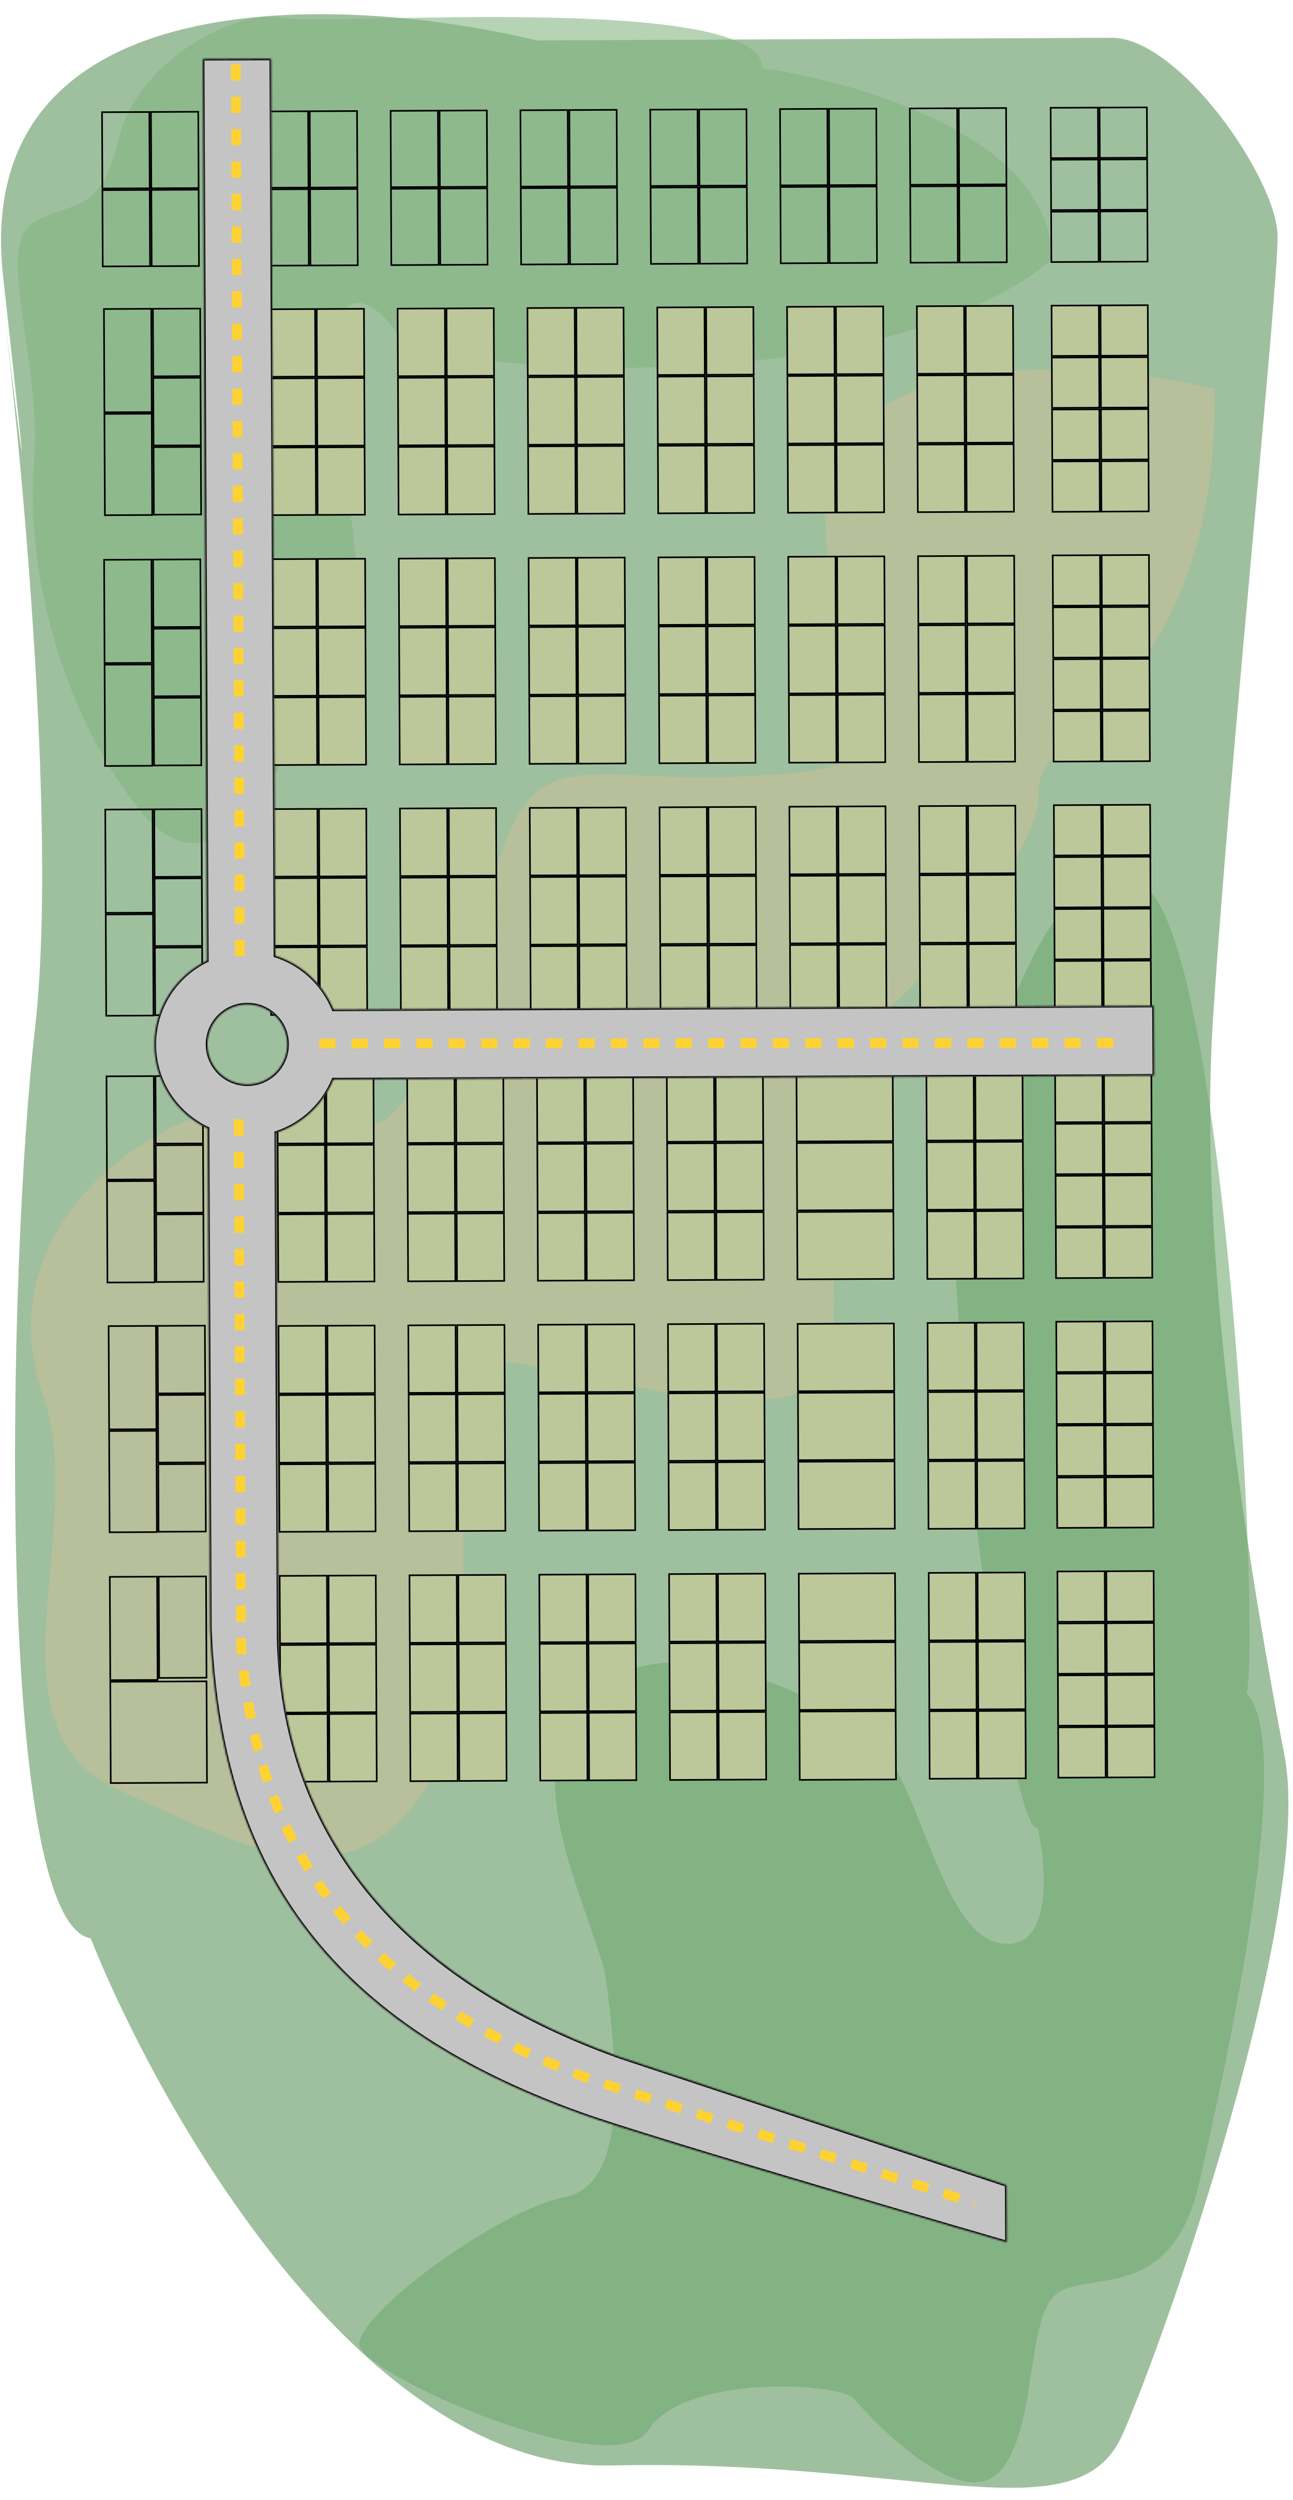 <svg width="798" height="1542" viewBox="0 0 798 1542" fill="none" xmlns="http://www.w3.org/2000/svg">
<path d="M331.271 24.945L685.931 23.305C727.838 23.112 788.329 110.652 788.492 145.779C788.654 180.906 758.28 475.935 748.519 630.666C738.758 785.397 774.825 988.601 792.828 1083.42C810.83 1178.25 720.824 1438.43 692.768 1501.72C664.712 1565.02 566.499 1516.48 377.014 1520.75C225.425 1524.16 99.823 1305.41 55.97 1195.61C-3.548 1185.4 4.753 781.395 21.635 634.027C34.696 520.018 15.523 302.649 3.24 198.487C2.825 195.038 2.414 191.611 2.01 188.241C2.411 191.519 2.821 194.938 3.24 198.487C11.613 268.064 21.534 347.206 1.929 170.677C-18.649 -14.604 212.916 -3.678 331.271 24.945Z" fill="#95BA94" fill-opacity="0.91"/>
<g filter="url(#filter0_f_98_550)">
<path d="M509.505 319.626C507.522 210.678 668.871 221.107 749.793 239.94C750.682 432.214 638.892 445.981 640.938 488.803C642.985 531.625 551.902 625.412 523.932 640.64C495.961 655.869 522.747 784.239 511.905 838.521C501.063 892.804 353.234 842.953 308.229 839.463C263.225 835.973 309.117 1031.43 262.918 1102.82C216.719 1174.22 156.794 1142.45 72.493 1103.7C-11.809 1064.96 55.111 943.244 26.691 861.102C-1.73 778.96 55.924 719.223 107.886 694.64C159.848 670.057 191.98 688.704 223.743 694.104C255.507 699.504 281.293 611.873 306.813 533.18C332.333 454.486 358.972 484.561 467.101 478.514C575.229 472.468 511.984 455.812 509.505 319.626Z" fill="#C8BE9A" fill-opacity="0.58"/>
</g>
<g filter="url(#filter1_f_98_550)">
<path d="M649.279 159.981C648.893 76.662 504.852 46.329 470.63 42.173C470.41 -5.279 202.737 16.296 173.439 10.885C144.141 5.474 83.899 38.723 73.026 86.227C62.153 133.731 43.923 123.03 20.264 137.622C-3.395 152.214 26.208 223.565 20.949 285.834C15.691 348.102 36.441 437.366 86.03 499.381C135.619 561.396 181.133 475.215 220.648 357.939C212.762 251.668 204.225 337.986 203.777 241.233C203.42 163.83 231.458 185.64 245.522 206.22C249.321 228.08 537.057 253.927 649.279 159.981Z" fill="#82B382" fill-opacity="0.58"/>
</g>
<g filter="url(#filter2_f_98_550)">
<path d="M701.284 544.606C753.08 550.775 778.02 991.051 769.537 1044.4C800.201 1078.77 756.427 1274.64 740.422 1345.28C724.417 1415.91 680.29 1402.25 655.995 1412.53C631.7 1422.81 642.191 1492.71 618.297 1523.02C594.402 1553.33 535.254 1489.82 527.195 1479.69C519.137 1469.55 422.356 1464.15 400.33 1498.76C378.304 1533.38 221.756 1463.84 221.674 1445.97C221.586 1426.87 306.339 1363.61 348.823 1355.1C391.307 1346.58 378.581 1260.05 374.407 1223.71C370.233 1187.37 313.406 1092.73 361.878 1046.28C410.349 999.838 490.416 1043.51 525.253 1059.7C567.25 1079.23 576.086 1190.73 616.796 1198.56C649.365 1204.82 646.171 1153.84 640.503 1127.58C626.457 1133.08 587.994 900.659 587.007 687.185C633.263 628.117 636.539 536.893 701.284 544.606Z" fill="#6FAA6F" fill-opacity="0.58"/>
</g>
<rect x="171.175" y="663.725" width="29.161" height="41.666" transform="rotate(-0.265 171.175 663.725)" fill="#BCC89A" stroke="black"/>
<rect x="201.336" y="663.586" width="29.161" height="41.666" transform="rotate(-0.265 201.336 663.586)" fill="#BCC89A" stroke="black"/>
<rect x="201.533" y="706.251" width="29.161" height="41.666" transform="rotate(-0.265 201.533 706.251)" fill="#BCC89A" stroke="black"/>
<rect x="171.372" y="706.39" width="29.161" height="41.666" transform="rotate(-0.265 171.372 706.39)" fill="#BCC89A" stroke="black"/>
<rect x="171.57" y="749.056" width="29.161" height="41.666" transform="rotate(-0.265 171.57 749.056)" fill="#BCC89A" stroke="black"/>
<rect x="201.73" y="748.916" width="29.161" height="41.666" transform="rotate(-0.265 201.73 748.916)" fill="#BCC89A" stroke="black"/>
<rect x="165.291" y="190.76" width="29.161" height="41.666" transform="rotate(-0.265 165.291 190.76)" fill="#BCC89A" stroke="black"/>
<rect x="195.452" y="190.62" width="29.161" height="41.666" transform="rotate(-0.265 195.452 190.62)" fill="#BCC89A" stroke="black"/>
<rect x="195.649" y="233.285" width="29.161" height="41.666" transform="rotate(-0.265 195.649 233.285)" fill="#BCC89A" stroke="black"/>
<rect x="165.488" y="233.424" width="29.161" height="41.666" transform="rotate(-0.265 165.488 233.424)" fill="#BCC89A" stroke="black"/>
<rect x="165.685" y="276.09" width="29.161" height="41.666" transform="rotate(-0.265 165.685 276.09)" fill="#BCC89A" stroke="black"/>
<rect x="195.846" y="275.95" width="29.161" height="41.666" transform="rotate(-0.265 195.846 275.95)" fill="#BCC89A" stroke="black"/>
<rect x="64.148" y="190.61" width="29.197" height="63.709" transform="rotate(-0.265 64.148 190.61)" stroke="black"/>
<rect x="64.248" y="345.297" width="29.197" height="63.709" transform="rotate(-0.265 64.248 345.297)" stroke="black"/>
<rect x="64.96" y="499.362" width="29.197" height="63.709" transform="rotate(-0.265 64.96 499.362)" stroke="black"/>
<rect x="65.721" y="663.905" width="29.197" height="63.709" transform="rotate(-0.265 65.721 663.905)" stroke="black"/>
<rect x="67.049" y="817.968" width="29.197" height="63.709" transform="rotate(-0.265 67.049 817.968)" stroke="black"/>
<rect x="67.765" y="972.651" width="29.197" height="63.709" transform="rotate(-0.265 67.765 972.651)" stroke="black"/>
<rect x="94.381" y="190.47" width="29.161" height="41.666" transform="rotate(-0.265 94.381 190.47)" stroke="black"/>
<rect x="94.48" y="345.156" width="29.161" height="41.666" transform="rotate(-0.265 94.48 345.156)" stroke="black"/>
<rect x="95.193" y="499.222" width="29.161" height="41.666" transform="rotate(-0.265 95.193 499.222)" stroke="black"/>
<rect x="95.954" y="663.765" width="29.161" height="41.666" transform="rotate(-0.265 95.954 663.765)" stroke="black"/>
<rect x="97.282" y="817.828" width="29.161" height="41.666" transform="rotate(-0.265 97.282 817.828)" stroke="black"/>
<rect x="97.961" y="972.511" width="29.197" height="62.476" transform="rotate(-0.265 97.961 972.511)" stroke="black"/>
<rect x="94.578" y="233.136" width="29.161" height="41.666" transform="rotate(-0.265 94.578 233.136)" stroke="black"/>
<rect x="94.678" y="387.821" width="29.161" height="41.666" transform="rotate(-0.265 94.678 387.821)" stroke="black"/>
<rect x="95.39" y="541.888" width="29.161" height="41.666" transform="rotate(-0.265 95.39 541.888)" stroke="black"/>
<rect x="96.151" y="706.43" width="29.161" height="41.666" transform="rotate(-0.265 96.151 706.43)" stroke="black"/>
<rect x="97.48" y="860.493" width="29.161" height="41.666" transform="rotate(-0.265 97.48 860.493)" stroke="black"/>
<rect x="64.447" y="255.318" width="29.197" height="62.476" transform="rotate(-0.265 64.447 255.318)" stroke="black"/>
<rect x="64.547" y="410.004" width="29.197" height="62.476" transform="rotate(-0.265 64.547 410.004)" stroke="black"/>
<rect x="65.259" y="564.07" width="29.197" height="62.476" transform="rotate(-0.265 65.259 564.07)" stroke="black"/>
<rect x="66.02" y="728.612" width="29.197" height="62.476" transform="rotate(-0.265 66.02 728.612)" stroke="black"/>
<rect x="67.349" y="882.676" width="29.197" height="62.476" transform="rotate(-0.265 67.349 882.676)" stroke="black"/>
<rect x="68.064" y="1037.36" width="59.395" height="62.476" transform="rotate(-0.265 68.064 1037.36)" stroke="black"/>
<rect x="94.776" y="275.801" width="29.161" height="41.666" transform="rotate(-0.265 94.776 275.801)" stroke="black"/>
<rect x="94.875" y="430.487" width="29.161" height="41.666" transform="rotate(-0.265 94.875 430.487)" stroke="black"/>
<rect x="95.587" y="584.553" width="29.161" height="41.666" transform="rotate(-0.265 95.587 584.553)" stroke="black"/>
<rect x="96.348" y="749.095" width="29.161" height="41.666" transform="rotate(-0.265 96.348 749.095)" stroke="black"/>
<rect x="97.677" y="903.159" width="29.161" height="41.666" transform="rotate(-0.265 97.677 903.159)" stroke="black"/>
<rect x="191.154" y="68.617" width="29.197" height="47.069" transform="rotate(-0.265 191.154 68.617)" stroke="black"/>
<rect x="93.168" y="69.07" width="29.197" height="47.069" transform="rotate(-0.265 93.168 69.07)" stroke="black"/>
<rect x="160.957" y="68.757" width="29.197" height="47.069" transform="rotate(-0.265 160.957 68.757)" stroke="black"/>
<rect x="62.971" y="69.21" width="29.197" height="47.069" transform="rotate(-0.265 62.971 69.21)" stroke="black"/>
<rect x="161.179" y="116.825" width="29.197" height="47.069" transform="rotate(-0.265 161.179 116.825)" stroke="black"/>
<rect x="63.193" y="117.278" width="29.197" height="47.069" transform="rotate(-0.265 63.193 117.278)" stroke="black"/>
<rect x="191.376" y="116.685" width="29.197" height="47.069" transform="rotate(-0.265 191.376 116.685)" stroke="black"/>
<rect x="93.39" y="117.138" width="29.197" height="47.069" transform="rotate(-0.265 93.39 117.138)" stroke="black"/>
<rect x="251.29" y="663.355" width="29.161" height="41.666" transform="rotate(-0.265 251.29 663.355)" fill="#BCC89A" stroke="black"/>
<rect x="281.451" y="663.215" width="29.161" height="41.666" transform="rotate(-0.265 281.451 663.215)" fill="#BCC89A" stroke="black"/>
<rect x="281.648" y="705.881" width="29.161" height="41.666" transform="rotate(-0.265 281.648 705.881)" fill="#BCC89A" stroke="black"/>
<rect x="251.487" y="706.02" width="29.161" height="41.666" transform="rotate(-0.265 251.487 706.02)" fill="#BCC89A" stroke="black"/>
<rect x="251.684" y="748.686" width="29.161" height="41.666" transform="rotate(-0.265 251.684 748.686)" fill="#BCC89A" stroke="black"/>
<rect x="281.845" y="748.546" width="29.161" height="41.666" transform="rotate(-0.265 281.845 748.546)" fill="#BCC89A" stroke="black"/>
<rect x="245.405" y="190.388" width="29.161" height="41.666" transform="rotate(-0.265 245.405 190.388)" fill="#BCC89A" stroke="black"/>
<rect x="275.566" y="190.249" width="29.161" height="41.666" transform="rotate(-0.265 275.566 190.249)" fill="#BCC89A" stroke="black"/>
<rect x="275.764" y="232.914" width="29.161" height="41.666" transform="rotate(-0.265 275.764 232.914)" fill="#BCC89A" stroke="black"/>
<rect x="245.602" y="233.053" width="29.161" height="41.666" transform="rotate(-0.265 245.602 233.053)" fill="#BCC89A" stroke="black"/>
<rect x="245.8" y="275.719" width="29.161" height="41.666" transform="rotate(-0.265 245.8 275.719)" fill="#BCC89A" stroke="black"/>
<rect x="275.961" y="275.579" width="29.161" height="41.666" transform="rotate(-0.265 275.961 275.579)" fill="#BCC89A" stroke="black"/>
<rect x="271.268" y="68.247" width="29.197" height="47.069" transform="rotate(-0.265 271.268 68.247)" stroke="black"/>
<rect x="241.071" y="68.386" width="29.197" height="47.069" transform="rotate(-0.265 241.071 68.386)" stroke="black"/>
<rect x="241.293" y="116.455" width="29.197" height="47.069" transform="rotate(-0.265 241.293 116.455)" stroke="black"/>
<rect x="271.49" y="116.315" width="29.197" height="47.069" transform="rotate(-0.265 271.49 116.315)" stroke="black"/>
<rect x="331.405" y="662.984" width="29.161" height="41.666" transform="rotate(-0.265 331.405 662.984)" fill="#BCC89A" stroke="black"/>
<rect x="361.564" y="662.844" width="29.161" height="41.666" transform="rotate(-0.265 361.564 662.844)" fill="#BCC89A" stroke="black"/>
<rect x="361.762" y="705.509" width="29.161" height="41.666" transform="rotate(-0.265 361.762 705.509)" fill="#BCC89A" stroke="black"/>
<rect x="331.601" y="705.649" width="29.161" height="41.666" transform="rotate(-0.265 331.601 705.649)" fill="#BCC89A" stroke="black"/>
<rect x="331.798" y="748.315" width="29.161" height="41.666" transform="rotate(-0.265 331.798 748.315)" fill="#BCC89A" stroke="black"/>
<rect x="361.959" y="748.175" width="29.161" height="41.666" transform="rotate(-0.265 361.959 748.175)" fill="#BCC89A" stroke="black"/>
<rect x="325.52" y="190.019" width="29.161" height="41.666" transform="rotate(-0.265 325.52 190.019)" fill="#BCC89A" stroke="black"/>
<rect x="355.681" y="189.879" width="29.161" height="41.666" transform="rotate(-0.265 355.681 189.879)" fill="#BCC89A" stroke="black"/>
<rect x="355.878" y="232.545" width="29.161" height="41.666" transform="rotate(-0.265 355.878 232.545)" fill="#BCC89A" stroke="black"/>
<rect x="325.717" y="232.684" width="29.161" height="41.666" transform="rotate(-0.265 325.717 232.684)" fill="#BCC89A" stroke="black"/>
<rect x="325.914" y="275.349" width="29.161" height="41.666" transform="rotate(-0.265 325.914 275.349)" fill="#BCC89A" stroke="black"/>
<rect x="356.075" y="275.21" width="29.161" height="41.666" transform="rotate(-0.265 356.075 275.21)" fill="#BCC89A" stroke="black"/>
<rect x="351.382" y="67.876" width="29.197" height="47.069" transform="rotate(-0.265 351.382 67.876)" stroke="black"/>
<rect x="321.185" y="68.016" width="29.197" height="47.069" transform="rotate(-0.265 321.185 68.016)" stroke="black"/>
<rect x="321.408" y="116.084" width="29.197" height="47.069" transform="rotate(-0.265 321.408 116.084)" stroke="black"/>
<rect x="351.604" y="115.944" width="29.197" height="47.069" transform="rotate(-0.265 351.604 115.944)" stroke="black"/>
<rect x="411.519" y="662.614" width="29.161" height="41.666" transform="rotate(-0.265 411.519 662.614)" fill="#BCC89A" stroke="black"/>
<rect x="441.68" y="662.474" width="29.161" height="41.666" transform="rotate(-0.265 441.68 662.474)" fill="#BCC89A" stroke="black"/>
<rect x="441.877" y="705.14" width="29.161" height="41.666" transform="rotate(-0.265 441.877 705.14)" fill="#BCC89A" stroke="black"/>
<rect x="411.716" y="705.279" width="29.161" height="41.666" transform="rotate(-0.265 411.716 705.279)" fill="#BCC89A" stroke="black"/>
<rect x="411.913" y="747.944" width="29.161" height="41.666" transform="rotate(-0.265 411.913 747.944)" fill="#BCC89A" stroke="black"/>
<rect x="442.074" y="747.805" width="29.161" height="41.666" transform="rotate(-0.265 442.074 747.805)" fill="#BCC89A" stroke="black"/>
<rect x="405.633" y="189.648" width="29.161" height="41.666" transform="rotate(-0.265 405.633 189.648)" fill="#BCC89A" stroke="black"/>
<rect x="435.794" y="189.508" width="29.161" height="41.666" transform="rotate(-0.265 435.794 189.508)" fill="#BCC89A" stroke="black"/>
<rect x="435.991" y="232.173" width="29.161" height="41.666" transform="rotate(-0.265 435.991 232.173)" fill="#BCC89A" stroke="black"/>
<rect x="405.831" y="232.313" width="29.161" height="41.666" transform="rotate(-0.265 405.831 232.313)" fill="#BCC89A" stroke="black"/>
<rect x="406.028" y="274.979" width="29.161" height="41.666" transform="rotate(-0.265 406.028 274.979)" fill="#BCC89A" stroke="black"/>
<rect x="436.189" y="274.839" width="29.161" height="41.666" transform="rotate(-0.265 436.189 274.839)" fill="#BCC89A" stroke="black"/>
<rect x="431.497" y="67.505" width="29.197" height="47.069" transform="rotate(-0.265 431.497 67.505)" stroke="black"/>
<rect x="401.3" y="67.645" width="29.197" height="47.069" transform="rotate(-0.265 401.3 67.645)" stroke="black"/>
<rect x="401.522" y="115.714" width="29.197" height="47.069" transform="rotate(-0.265 401.522 115.714)" stroke="black"/>
<rect x="431.719" y="115.574" width="29.197" height="47.069" transform="rotate(-0.265 431.719 115.574)" stroke="black"/>
<rect x="491.559" y="661.936" width="59.395" height="42.139" transform="rotate(-0.265 491.559 661.936)" fill="#BCC89A" stroke="black"/>
<rect x="491.759" y="705.074" width="59.395" height="41.523" transform="rotate(-0.265 491.759 705.074)" fill="#BCC89A" stroke="black"/>
<rect x="491.955" y="747.596" width="59.395" height="41.523" transform="rotate(-0.265 491.955 747.596)" fill="#BCC89A" stroke="black"/>
<rect x="485.748" y="189.277" width="29.161" height="41.666" transform="rotate(-0.265 485.748 189.277)" fill="#BCC89A" stroke="black"/>
<rect x="515.909" y="189.137" width="29.161" height="41.666" transform="rotate(-0.265 515.909 189.137)" fill="#BCC89A" stroke="black"/>
<rect x="516.107" y="231.802" width="29.161" height="41.666" transform="rotate(-0.265 516.107 231.802)" fill="#BCC89A" stroke="black"/>
<rect x="485.945" y="231.942" width="29.161" height="41.666" transform="rotate(-0.265 485.945 231.942)" fill="#BCC89A" stroke="black"/>
<rect x="486.142" y="274.608" width="29.161" height="41.666" transform="rotate(-0.265 486.142 274.608)" fill="#BCC89A" stroke="black"/>
<rect x="516.304" y="274.468" width="29.161" height="41.666" transform="rotate(-0.265 516.304 274.468)" fill="#BCC89A" stroke="black"/>
<rect x="511.611" y="67.135" width="29.197" height="47.069" transform="rotate(-0.265 511.611 67.135)" stroke="black"/>
<rect x="481.414" y="67.275" width="29.197" height="47.069" transform="rotate(-0.265 481.414 67.275)" stroke="black"/>
<rect x="481.636" y="115.343" width="29.197" height="47.069" transform="rotate(-0.265 481.636 115.343)" stroke="black"/>
<rect x="511.833" y="115.203" width="29.197" height="47.069" transform="rotate(-0.265 511.833 115.203)" stroke="black"/>
<rect x="571.747" y="661.873" width="29.161" height="41.666" transform="rotate(-0.265 571.747 661.873)" fill="#BCC89A" stroke="black"/>
<rect x="601.908" y="661.734" width="29.161" height="41.666" transform="rotate(-0.265 601.908 661.734)" fill="#BCC89A" stroke="black"/>
<rect x="602.105" y="704.399" width="29.161" height="41.666" transform="rotate(-0.265 602.105 704.399)" fill="#BCC89A" stroke="black"/>
<rect x="571.944" y="704.538" width="29.161" height="41.666" transform="rotate(-0.265 571.944 704.538)" fill="#BCC89A" stroke="black"/>
<rect x="572.141" y="747.204" width="29.161" height="41.666" transform="rotate(-0.265 572.141 747.204)" fill="#BCC89A" stroke="black"/>
<rect x="602.302" y="747.064" width="29.161" height="41.666" transform="rotate(-0.265 602.302 747.064)" fill="#BCC89A" stroke="black"/>
<rect x="565.863" y="188.907" width="29.161" height="41.666" transform="rotate(-0.265 565.863 188.907)" fill="#BCC89A" stroke="black"/>
<rect x="596.023" y="188.768" width="29.161" height="41.666" transform="rotate(-0.265 596.023 188.768)" fill="#BCC89A" stroke="black"/>
<rect x="596.22" y="231.433" width="29.161" height="41.666" transform="rotate(-0.265 596.22 231.433)" fill="#BCC89A" stroke="black"/>
<rect x="566.06" y="231.573" width="29.161" height="41.666" transform="rotate(-0.265 566.06 231.573)" fill="#BCC89A" stroke="black"/>
<rect x="566.257" y="274.238" width="29.161" height="41.666" transform="rotate(-0.265 566.257 274.238)" fill="#BCC89A" stroke="black"/>
<rect x="596.418" y="274.098" width="29.161" height="41.666" transform="rotate(-0.265 596.418 274.098)" fill="#BCC89A" stroke="black"/>
<rect x="591.725" y="66.764" width="29.197" height="47.069" transform="rotate(-0.265 591.725 66.764)" stroke="black"/>
<rect x="561.528" y="66.904" width="29.197" height="47.069" transform="rotate(-0.265 561.528 66.904)" stroke="black"/>
<rect x="561.751" y="114.972" width="29.197" height="47.069" transform="rotate(-0.265 561.751 114.972)" stroke="black"/>
<rect x="591.948" y="114.833" width="29.197" height="47.069" transform="rotate(-0.265 591.948 114.833)" stroke="black"/>
<rect x="651.172" y="661.198" width="29.197" height="31.046" transform="rotate(-0.265 651.172 661.198)" fill="#BCC89A" stroke="black"/>
<rect x="681.369" y="661.057" width="29.197" height="31.046" transform="rotate(-0.265 681.369 661.057)" fill="#BCC89A" stroke="black"/>
<rect x="681.517" y="693.104" width="29.197" height="31.046" transform="rotate(-0.265 681.517 693.104)" fill="#BCC89A" stroke="black"/>
<rect x="651.32" y="693.243" width="29.197" height="31.046" transform="rotate(-0.265 651.32 693.243)" fill="#BCC89A" stroke="black"/>
<rect x="651.468" y="725.289" width="29.197" height="31.046" transform="rotate(-0.265 651.468 725.289)" fill="#BCC89A" stroke="black"/>
<rect x="651.617" y="757.335" width="29.197" height="31.046" transform="rotate(-0.265 651.617 757.335)" fill="#BCC89A" stroke="black"/>
<rect x="681.665" y="725.149" width="29.197" height="31.046" transform="rotate(-0.265 681.665 725.149)" fill="#BCC89A" stroke="black"/>
<rect x="681.813" y="757.195" width="29.197" height="31.046" transform="rotate(-0.265 681.813 757.195)" fill="#BCC89A" stroke="black"/>
<rect x="651.884" y="815.265" width="29.197" height="31.046" transform="rotate(-0.265 651.884 815.265)" fill="#BCC89A" stroke="black"/>
<rect x="682.081" y="815.124" width="29.197" height="31.046" transform="rotate(-0.265 682.081 815.124)" fill="#BCC89A" stroke="black"/>
<rect x="682.23" y="847.171" width="29.197" height="31.046" transform="rotate(-0.265 682.23 847.171)" fill="#BCC89A" stroke="black"/>
<rect x="652.033" y="847.31" width="29.197" height="31.046" transform="rotate(-0.265 652.033 847.31)" fill="#BCC89A" stroke="black"/>
<rect x="652.181" y="879.356" width="29.197" height="31.046" transform="rotate(-0.265 652.181 879.356)" fill="#BCC89A" stroke="black"/>
<rect x="652.329" y="911.401" width="29.197" height="31.046" transform="rotate(-0.265 652.329 911.401)" fill="#BCC89A" stroke="black"/>
<rect x="682.378" y="879.215" width="29.197" height="31.046" transform="rotate(-0.265 682.378 879.215)" fill="#BCC89A" stroke="black"/>
<rect x="682.526" y="911.262" width="29.197" height="31.046" transform="rotate(-0.265 682.526 911.262)" fill="#BCC89A" stroke="black"/>
<rect x="652.597" y="969.33" width="29.197" height="31.046" transform="rotate(-0.265 652.597 969.33)" fill="#BCC89A" stroke="black"/>
<rect x="682.794" y="969.19" width="29.197" height="31.046" transform="rotate(-0.265 682.794 969.19)" fill="#BCC89A" stroke="black"/>
<rect x="682.942" y="1001.24" width="29.197" height="31.046" transform="rotate(-0.265 682.942 1001.24)" fill="#BCC89A" stroke="black"/>
<rect x="652.745" y="1001.38" width="29.197" height="31.046" transform="rotate(-0.265 652.745 1001.38)" fill="#BCC89A" stroke="black"/>
<rect x="652.893" y="1033.42" width="29.197" height="31.046" transform="rotate(-0.265 652.893 1033.42)" fill="#BCC89A" stroke="black"/>
<rect x="653.042" y="1065.47" width="29.197" height="31.046" transform="rotate(-0.265 653.042 1065.47)" fill="#BCC89A" stroke="black"/>
<rect x="683.09" y="1033.28" width="29.197" height="31.046" transform="rotate(-0.265 683.09 1033.28)" fill="#BCC89A" stroke="black"/>
<rect x="683.238" y="1065.33" width="29.197" height="31.046" transform="rotate(-0.265 683.238 1065.33)" fill="#BCC89A" stroke="black"/>
<rect x="650.411" y="496.655" width="29.197" height="31.046" transform="rotate(-0.265 650.411 496.655)" fill="#BCC89A" stroke="black"/>
<rect x="680.608" y="496.515" width="29.197" height="31.046" transform="rotate(-0.265 680.608 496.515)" fill="#BCC89A" stroke="black"/>
<rect x="680.756" y="528.561" width="29.197" height="31.046" transform="rotate(-0.265 680.756 528.561)" fill="#BCC89A" stroke="black"/>
<rect x="650.559" y="528.7" width="29.197" height="31.046" transform="rotate(-0.265 650.559 528.7)" fill="#BCC89A" stroke="black"/>
<rect x="650.708" y="560.746" width="29.197" height="31.046" transform="rotate(-0.265 650.708 560.746)" fill="#BCC89A" stroke="black"/>
<rect x="650.856" y="592.792" width="29.197" height="31.046" transform="rotate(-0.265 650.856 592.792)" fill="#BCC89A" stroke="black"/>
<rect x="680.905" y="560.607" width="29.197" height="31.046" transform="rotate(-0.265 680.905 560.607)" fill="#BCC89A" stroke="black"/>
<rect x="681.053" y="592.652" width="29.197" height="31.046" transform="rotate(-0.265 681.053 592.652)" fill="#BCC89A" stroke="black"/>
<rect x="649.699" y="342.589" width="29.197" height="31.046" transform="rotate(-0.265 649.699 342.589)" fill="#BCC89A" stroke="black"/>
<rect x="679.896" y="342.448" width="29.197" height="31.046" transform="rotate(-0.265 679.896 342.448)" fill="#BCC89A" stroke="black"/>
<rect x="680.044" y="374.495" width="29.197" height="31.046" transform="rotate(-0.265 680.044 374.495)" fill="#BCC89A" stroke="black"/>
<rect x="649.847" y="374.634" width="29.197" height="31.046" transform="rotate(-0.265 649.847 374.634)" fill="#BCC89A" stroke="black"/>
<rect x="649.995" y="406.68" width="29.197" height="31.046" transform="rotate(-0.265 649.995 406.68)" fill="#BCC89A" stroke="black"/>
<rect x="650.143" y="438.726" width="29.197" height="31.046" transform="rotate(-0.265 650.143 438.726)" fill="#BCC89A" stroke="black"/>
<rect x="680.192" y="406.54" width="29.197" height="31.046" transform="rotate(-0.265 680.192 406.54)" fill="#BCC89A" stroke="black"/>
<rect x="680.34" y="438.586" width="29.197" height="31.046" transform="rotate(-0.265 680.34 438.586)" fill="#BCC89A" stroke="black"/>
<rect x="648.986" y="188.523" width="29.197" height="31.046" transform="rotate(-0.265 648.986 188.523)" fill="#BCC89A" stroke="black"/>
<rect x="679.183" y="188.382" width="29.197" height="31.046" transform="rotate(-0.265 679.183 188.382)" fill="#BCC89A" stroke="black"/>
<rect x="679.332" y="220.429" width="29.197" height="31.046" transform="rotate(-0.265 679.332 220.429)" fill="#BCC89A" stroke="black"/>
<rect x="649.135" y="220.568" width="29.197" height="31.046" transform="rotate(-0.265 649.135 220.568)" fill="#BCC89A" stroke="black"/>
<rect x="649.283" y="252.614" width="29.197" height="31.046" transform="rotate(-0.265 649.283 252.614)" fill="#BCC89A" stroke="black"/>
<rect x="649.431" y="284.66" width="29.197" height="31.046" transform="rotate(-0.265 649.431 284.66)" fill="#BCC89A" stroke="black"/>
<rect x="679.48" y="252.474" width="29.197" height="31.046" transform="rotate(-0.265 679.48 252.474)" fill="#BCC89A" stroke="black"/>
<rect x="679.628" y="284.52" width="29.197" height="31.046" transform="rotate(-0.265 679.628 284.52)" fill="#BCC89A" stroke="black"/>
<rect x="678.619" y="66.363" width="29.197" height="31.046" transform="rotate(-0.265 678.619 66.363)" stroke="black"/>
<rect x="648.422" y="66.503" width="29.197" height="31.046" transform="rotate(-0.265 648.422 66.503)" stroke="black"/>
<rect x="648.57" y="98.548" width="29.197" height="31.046" transform="rotate(-0.265 648.57 98.548)" stroke="black"/>
<rect x="648.718" y="130.593" width="29.197" height="31.046" transform="rotate(-0.265 648.718 130.593)" stroke="black"/>
<rect x="678.767" y="98.409" width="29.197" height="31.046" transform="rotate(-0.265 678.767 98.409)" stroke="black"/>
<rect x="678.915" y="130.454" width="29.197" height="31.046" transform="rotate(-0.265 678.915 130.454)" stroke="black"/>
<rect x="171.888" y="817.885" width="29.161" height="41.666" transform="rotate(-0.265 171.888 817.885)" fill="#BCC89A" stroke="black"/>
<rect x="202.049" y="817.745" width="29.161" height="41.666" transform="rotate(-0.265 202.049 817.745)" fill="#BCC89A" stroke="black"/>
<rect x="202.246" y="860.41" width="29.161" height="41.666" transform="rotate(-0.265 202.246 860.41)" fill="#BCC89A" stroke="black"/>
<rect x="172.085" y="860.549" width="29.161" height="41.666" transform="rotate(-0.265 172.085 860.549)" fill="#BCC89A" stroke="black"/>
<rect x="172.282" y="903.215" width="29.161" height="41.666" transform="rotate(-0.265 172.282 903.215)" fill="#BCC89A" stroke="black"/>
<rect x="202.443" y="903.076" width="29.161" height="41.666" transform="rotate(-0.265 202.443 903.076)" fill="#BCC89A" stroke="black"/>
<rect x="166.004" y="344.92" width="29.161" height="41.666" transform="rotate(-0.265 166.004 344.92)" fill="#BCC89A" stroke="black"/>
<rect x="196.165" y="344.779" width="29.161" height="41.666" transform="rotate(-0.265 196.165 344.779)" fill="#BCC89A" stroke="black"/>
<rect x="196.362" y="387.444" width="29.161" height="41.666" transform="rotate(-0.265 196.362 387.444)" fill="#BCC89A" stroke="black"/>
<rect x="166.201" y="387.584" width="29.161" height="41.666" transform="rotate(-0.265 166.201 387.584)" fill="#BCC89A" stroke="black"/>
<rect x="166.398" y="430.25" width="29.161" height="41.666" transform="rotate(-0.265 166.398 430.25)" fill="#BCC89A" stroke="black"/>
<rect x="196.559" y="430.11" width="29.161" height="41.666" transform="rotate(-0.265 196.559 430.11)" fill="#BCC89A" stroke="black"/>
<rect x="252.002" y="817.515" width="29.161" height="41.666" transform="rotate(-0.265 252.002 817.515)" fill="#BCC89A" stroke="black"/>
<rect x="282.164" y="817.375" width="29.161" height="41.666" transform="rotate(-0.265 282.164 817.375)" fill="#BCC89A" stroke="black"/>
<rect x="282.361" y="860.04" width="29.161" height="41.666" transform="rotate(-0.265 282.361 860.04)" fill="#BCC89A" stroke="black"/>
<rect x="252.2" y="860.179" width="29.161" height="41.666" transform="rotate(-0.265 252.2 860.179)" fill="#BCC89A" stroke="black"/>
<rect x="252.397" y="902.845" width="29.161" height="41.666" transform="rotate(-0.265 252.397 902.845)" fill="#BCC89A" stroke="black"/>
<rect x="282.558" y="902.706" width="29.161" height="41.666" transform="rotate(-0.265 282.558 902.706)" fill="#BCC89A" stroke="black"/>
<rect x="246.118" y="344.549" width="29.161" height="41.666" transform="rotate(-0.265 246.118 344.549)" fill="#BCC89A" stroke="black"/>
<rect x="276.279" y="344.409" width="29.161" height="41.666" transform="rotate(-0.265 276.279 344.409)" fill="#BCC89A" stroke="black"/>
<rect x="276.477" y="387.074" width="29.161" height="41.666" transform="rotate(-0.265 276.477 387.074)" fill="#BCC89A" stroke="black"/>
<rect x="246.315" y="387.214" width="29.161" height="41.666" transform="rotate(-0.265 246.315 387.214)" fill="#BCC89A" stroke="black"/>
<rect x="246.512" y="429.88" width="29.161" height="41.666" transform="rotate(-0.265 246.512 429.88)" fill="#BCC89A" stroke="black"/>
<rect x="276.674" y="429.74" width="29.161" height="41.666" transform="rotate(-0.265 276.674 429.74)" fill="#BCC89A" stroke="black"/>
<rect x="332.117" y="817.145" width="29.161" height="41.666" transform="rotate(-0.265 332.117 817.145)" fill="#BCC89A" stroke="black"/>
<rect x="362.277" y="817.005" width="29.161" height="41.666" transform="rotate(-0.265 362.277 817.005)" fill="#BCC89A" stroke="black"/>
<rect x="362.474" y="859.67" width="29.161" height="41.666" transform="rotate(-0.265 362.474 859.67)" fill="#BCC89A" stroke="black"/>
<rect x="332.313" y="859.809" width="29.161" height="41.666" transform="rotate(-0.265 332.313 859.809)" fill="#BCC89A" stroke="black"/>
<rect x="332.511" y="902.475" width="29.161" height="41.666" transform="rotate(-0.265 332.511 902.475)" fill="#BCC89A" stroke="black"/>
<rect x="362.672" y="902.336" width="29.161" height="41.666" transform="rotate(-0.265 362.672 902.336)" fill="#BCC89A" stroke="black"/>
<rect x="326.233" y="344.179" width="29.161" height="41.666" transform="rotate(-0.265 326.233 344.179)" fill="#BCC89A" stroke="black"/>
<rect x="356.393" y="344.039" width="29.161" height="41.666" transform="rotate(-0.265 356.393 344.039)" fill="#BCC89A" stroke="black"/>
<rect x="356.59" y="386.704" width="29.161" height="41.666" transform="rotate(-0.265 356.59 386.704)" fill="#BCC89A" stroke="black"/>
<rect x="326.429" y="386.843" width="29.161" height="41.666" transform="rotate(-0.265 326.429 386.843)" fill="#BCC89A" stroke="black"/>
<rect x="326.627" y="429.509" width="29.161" height="41.666" transform="rotate(-0.265 326.627 429.509)" fill="#BCC89A" stroke="black"/>
<rect x="356.788" y="429.369" width="29.161" height="41.666" transform="rotate(-0.265 356.788 429.369)" fill="#BCC89A" stroke="black"/>
<rect x="412.231" y="816.774" width="29.161" height="41.666" transform="rotate(-0.265 412.231 816.774)" fill="#BCC89A" stroke="black"/>
<rect x="442.392" y="816.634" width="29.161" height="41.666" transform="rotate(-0.265 442.392 816.634)" fill="#BCC89A" stroke="black"/>
<rect x="442.589" y="859.298" width="29.161" height="41.666" transform="rotate(-0.265 442.589 859.298)" fill="#BCC89A" stroke="black"/>
<rect x="412.428" y="859.438" width="29.161" height="41.666" transform="rotate(-0.265 412.428 859.438)" fill="#BCC89A" stroke="black"/>
<rect x="412.626" y="902.104" width="29.161" height="41.666" transform="rotate(-0.265 412.626 902.104)" fill="#BCC89A" stroke="black"/>
<rect x="442.787" y="901.964" width="29.161" height="41.666" transform="rotate(-0.265 442.787 901.964)" fill="#BCC89A" stroke="black"/>
<rect x="406.346" y="343.808" width="29.161" height="41.666" transform="rotate(-0.265 406.346 343.808)" fill="#BCC89A" stroke="black"/>
<rect x="436.507" y="343.669" width="29.161" height="41.666" transform="rotate(-0.265 436.507 343.669)" fill="#BCC89A" stroke="black"/>
<rect x="436.704" y="386.334" width="29.161" height="41.666" transform="rotate(-0.265 436.704 386.334)" fill="#BCC89A" stroke="black"/>
<rect x="406.543" y="386.473" width="29.161" height="41.666" transform="rotate(-0.265 406.543 386.473)" fill="#BCC89A" stroke="black"/>
<rect x="406.741" y="429.139" width="29.161" height="41.666" transform="rotate(-0.265 406.741 429.139)" fill="#BCC89A" stroke="black"/>
<rect x="436.901" y="428.999" width="29.161" height="41.666" transform="rotate(-0.265 436.901 428.999)" fill="#BCC89A" stroke="black"/>
<rect x="492.275" y="816.618" width="59.395" height="41.523" transform="rotate(-0.265 492.275 816.618)" fill="#BCC89A" stroke="black"/>
<rect x="492.471" y="859.14" width="59.395" height="41.523" transform="rotate(-0.265 492.471 859.14)" fill="#BCC89A" stroke="black"/>
<rect x="492.668" y="901.662" width="59.395" height="41.523" transform="rotate(-0.265 492.668 901.662)" fill="#BCC89A" stroke="black"/>
<rect x="486.462" y="343.438" width="29.161" height="41.666" transform="rotate(-0.265 486.462 343.438)" fill="#BCC89A" stroke="black"/>
<rect x="516.622" y="343.298" width="29.161" height="41.666" transform="rotate(-0.265 516.622 343.298)" fill="#BCC89A" stroke="black"/>
<rect x="516.819" y="385.963" width="29.161" height="41.666" transform="rotate(-0.265 516.819 385.963)" fill="#BCC89A" stroke="black"/>
<rect x="486.658" y="386.102" width="29.161" height="41.666" transform="rotate(-0.265 486.658 386.102)" fill="#BCC89A" stroke="black"/>
<rect x="486.855" y="428.768" width="29.161" height="41.666" transform="rotate(-0.265 486.855 428.768)" fill="#BCC89A" stroke="black"/>
<rect x="517.017" y="428.629" width="29.161" height="41.666" transform="rotate(-0.265 517.017 428.629)" fill="#BCC89A" stroke="black"/>
<rect x="572.46" y="816.033" width="29.161" height="41.666" transform="rotate(-0.265 572.46 816.033)" fill="#BCC89A" stroke="black"/>
<rect x="602.62" y="815.894" width="29.161" height="41.666" transform="rotate(-0.265 602.62 815.894)" fill="#BCC89A" stroke="black"/>
<rect x="602.818" y="858.559" width="29.161" height="41.666" transform="rotate(-0.265 602.818 858.559)" fill="#BCC89A" stroke="black"/>
<rect x="572.657" y="858.698" width="29.161" height="41.666" transform="rotate(-0.265 572.657 858.698)" fill="#BCC89A" stroke="black"/>
<rect x="572.854" y="901.363" width="29.161" height="41.666" transform="rotate(-0.265 572.854 901.363)" fill="#BCC89A" stroke="black"/>
<rect x="603.015" y="901.224" width="29.161" height="41.666" transform="rotate(-0.265 603.015 901.224)" fill="#BCC89A" stroke="black"/>
<rect x="566.576" y="343.067" width="29.161" height="41.666" transform="rotate(-0.265 566.576 343.067)" fill="#BCC89A" stroke="black"/>
<rect x="596.736" y="342.927" width="29.161" height="41.666" transform="rotate(-0.265 596.736 342.927)" fill="#BCC89A" stroke="black"/>
<rect x="596.933" y="385.592" width="29.161" height="41.666" transform="rotate(-0.265 596.933 385.592)" fill="#BCC89A" stroke="black"/>
<rect x="566.772" y="385.732" width="29.161" height="41.666" transform="rotate(-0.265 566.772 385.732)" fill="#BCC89A" stroke="black"/>
<rect x="566.97" y="428.398" width="29.161" height="41.666" transform="rotate(-0.265 566.97 428.398)" fill="#BCC89A" stroke="black"/>
<rect x="597.13" y="428.258" width="29.161" height="41.666" transform="rotate(-0.265 597.13 428.258)" fill="#BCC89A" stroke="black"/>
<rect x="172.601" y="972.046" width="29.161" height="41.666" transform="rotate(-0.265 172.601 972.046)" fill="#BCC89A" stroke="black"/>
<rect x="202.762" y="971.906" width="29.161" height="41.666" transform="rotate(-0.265 202.762 971.906)" fill="#BCC89A" stroke="black"/>
<rect x="202.959" y="1014.57" width="29.161" height="41.666" transform="rotate(-0.265 202.959 1014.57)" fill="#BCC89A" stroke="black"/>
<rect x="172.798" y="1014.71" width="29.161" height="41.666" transform="rotate(-0.265 172.798 1014.71)" fill="#BCC89A" stroke="black"/>
<rect x="172.995" y="1057.38" width="29.161" height="41.666" transform="rotate(-0.265 172.995 1057.38)" fill="#BCC89A" stroke="black"/>
<rect x="203.156" y="1057.24" width="29.161" height="41.666" transform="rotate(-0.265 203.156 1057.24)" fill="#BCC89A" stroke="black"/>
<rect x="166.716" y="499.079" width="29.161" height="41.666" transform="rotate(-0.265 166.716 499.079)" fill="#BCC89A" stroke="black"/>
<rect x="196.877" y="498.94" width="29.161" height="41.666" transform="rotate(-0.265 196.877 498.94)" fill="#BCC89A" stroke="black"/>
<rect x="197.075" y="541.606" width="29.161" height="41.666" transform="rotate(-0.265 197.075 541.606)" fill="#BCC89A" stroke="black"/>
<rect x="166.914" y="541.745" width="29.161" height="41.666" transform="rotate(-0.265 166.914 541.745)" fill="#BCC89A" stroke="black"/>
<rect x="167.111" y="584.41" width="29.161" height="41.666" transform="rotate(-0.265 167.111 584.41)" fill="#BCC89A" stroke="black"/>
<rect x="197.272" y="584.27" width="29.161" height="41.666" transform="rotate(-0.265 197.272 584.27)" fill="#BCC89A" stroke="black"/>
<rect x="252.715" y="971.675" width="29.161" height="41.666" transform="rotate(-0.265 252.715 971.675)" fill="#BCC89A" stroke="black"/>
<rect x="282.876" y="971.536" width="29.161" height="41.666" transform="rotate(-0.265 282.876 971.536)" fill="#BCC89A" stroke="black"/>
<rect x="283.074" y="1014.2" width="29.161" height="41.666" transform="rotate(-0.265 283.074 1014.2)" fill="#BCC89A" stroke="black"/>
<rect x="252.913" y="1014.34" width="29.161" height="41.666" transform="rotate(-0.265 252.913 1014.34)" fill="#BCC89A" stroke="black"/>
<rect x="253.11" y="1057.01" width="29.161" height="41.666" transform="rotate(-0.265 253.11 1057.01)" fill="#BCC89A" stroke="black"/>
<rect x="283.271" y="1056.87" width="29.161" height="41.666" transform="rotate(-0.265 283.271 1056.87)" fill="#BCC89A" stroke="black"/>
<rect x="246.831" y="498.71" width="29.161" height="41.666" transform="rotate(-0.265 246.831 498.71)" fill="#BCC89A" stroke="black"/>
<rect x="276.992" y="498.569" width="29.161" height="41.666" transform="rotate(-0.265 276.992 498.569)" fill="#BCC89A" stroke="black"/>
<rect x="277.189" y="541.235" width="29.161" height="41.666" transform="rotate(-0.265 277.189 541.235)" fill="#BCC89A" stroke="black"/>
<rect x="247.028" y="541.374" width="29.161" height="41.666" transform="rotate(-0.265 247.028 541.374)" fill="#BCC89A" stroke="black"/>
<rect x="247.225" y="584.04" width="29.161" height="41.666" transform="rotate(-0.265 247.225 584.04)" fill="#BCC89A" stroke="black"/>
<rect x="277.387" y="583.9" width="29.161" height="41.666" transform="rotate(-0.265 277.387 583.9)" fill="#BCC89A" stroke="black"/>
<rect x="332.83" y="971.305" width="29.161" height="41.666" transform="rotate(-0.265 332.83 971.305)" fill="#BCC89A" stroke="black"/>
<rect x="362.99" y="971.165" width="29.161" height="41.666" transform="rotate(-0.265 362.99 971.165)" fill="#BCC89A" stroke="black"/>
<rect x="363.187" y="1013.83" width="29.161" height="41.666" transform="rotate(-0.265 363.187 1013.83)" fill="#BCC89A" stroke="black"/>
<rect x="333.026" y="1013.97" width="29.161" height="41.666" transform="rotate(-0.265 333.026 1013.97)" fill="#BCC89A" stroke="black"/>
<rect x="333.224" y="1056.63" width="29.161" height="41.666" transform="rotate(-0.265 333.224 1056.63)" fill="#BCC89A" stroke="black"/>
<rect x="363.385" y="1056.5" width="29.161" height="41.666" transform="rotate(-0.265 363.385 1056.5)" fill="#BCC89A" stroke="black"/>
<rect x="326.946" y="498.338" width="29.161" height="41.666" transform="rotate(-0.265 326.946 498.338)" fill="#BCC89A" stroke="black"/>
<rect x="357.106" y="498.198" width="29.161" height="41.666" transform="rotate(-0.265 357.106 498.198)" fill="#BCC89A" stroke="black"/>
<rect x="357.304" y="540.864" width="29.161" height="41.666" transform="rotate(-0.265 357.304 540.864)" fill="#BCC89A" stroke="black"/>
<rect x="327.142" y="541.003" width="29.161" height="41.666" transform="rotate(-0.265 327.142 541.003)" fill="#BCC89A" stroke="black"/>
<rect x="327.34" y="583.669" width="29.161" height="41.666" transform="rotate(-0.265 327.34 583.669)" fill="#BCC89A" stroke="black"/>
<rect x="357.501" y="583.529" width="29.161" height="41.666" transform="rotate(-0.265 357.501 583.529)" fill="#BCC89A" stroke="black"/>
<rect x="412.944" y="970.933" width="29.161" height="41.666" transform="rotate(-0.265 412.944 970.933)" fill="#BCC89A" stroke="black"/>
<rect x="443.105" y="970.794" width="29.161" height="41.666" transform="rotate(-0.265 443.105 970.794)" fill="#BCC89A" stroke="black"/>
<rect x="443.302" y="1013.46" width="29.161" height="41.666" transform="rotate(-0.265 443.302 1013.46)" fill="#BCC89A" stroke="black"/>
<rect x="413.141" y="1013.6" width="29.161" height="41.666" transform="rotate(-0.265 413.141 1013.6)" fill="#BCC89A" stroke="black"/>
<rect x="413.339" y="1056.26" width="29.161" height="41.666" transform="rotate(-0.265 413.339 1056.26)" fill="#BCC89A" stroke="black"/>
<rect x="443.499" y="1056.12" width="29.161" height="41.666" transform="rotate(-0.265 443.499 1056.12)" fill="#BCC89A" stroke="black"/>
<rect x="407.059" y="497.968" width="29.161" height="41.666" transform="rotate(-0.265 407.059 497.968)" fill="#BCC89A" stroke="black"/>
<rect x="437.22" y="497.828" width="29.161" height="41.666" transform="rotate(-0.265 437.22 497.828)" fill="#BCC89A" stroke="black"/>
<rect x="437.417" y="540.494" width="29.161" height="41.666" transform="rotate(-0.265 437.417 540.494)" fill="#BCC89A" stroke="black"/>
<rect x="407.256" y="540.633" width="29.161" height="41.666" transform="rotate(-0.265 407.256 540.633)" fill="#BCC89A" stroke="black"/>
<rect x="407.453" y="583.298" width="29.161" height="41.666" transform="rotate(-0.265 407.453 583.298)" fill="#BCC89A" stroke="black"/>
<rect x="437.614" y="583.159" width="29.161" height="41.666" transform="rotate(-0.265 437.614 583.159)" fill="#BCC89A" stroke="black"/>
<rect x="492.987" y="970.684" width="59.395" height="41.523" transform="rotate(-0.265 492.987 970.684)" fill="#BCC89A" stroke="black"/>
<rect x="493.183" y="1013.21" width="59.395" height="41.523" transform="rotate(-0.265 493.183 1013.21)" fill="#BCC89A" stroke="black"/>
<rect x="493.38" y="1055.73" width="59.395" height="42.139" transform="rotate(-0.265 493.38 1055.73)" fill="#BCC89A" stroke="black"/>
<rect x="487.173" y="497.598" width="29.161" height="41.666" transform="rotate(-0.265 487.173 497.598)" fill="#BCC89A" stroke="black"/>
<rect x="517.335" y="497.459" width="29.161" height="41.666" transform="rotate(-0.265 517.335 497.459)" fill="#BCC89A" stroke="black"/>
<rect x="517.532" y="540.124" width="29.161" height="41.666" transform="rotate(-0.265 517.532 540.124)" fill="#BCC89A" stroke="black"/>
<rect x="487.371" y="540.264" width="29.161" height="41.666" transform="rotate(-0.265 487.371 540.264)" fill="#BCC89A" stroke="black"/>
<rect x="487.568" y="582.928" width="29.161" height="41.666" transform="rotate(-0.265 487.568 582.928)" fill="#BCC89A" stroke="black"/>
<rect x="517.729" y="582.789" width="29.161" height="41.666" transform="rotate(-0.265 517.729 582.789)" fill="#BCC89A" stroke="black"/>
<rect x="573.172" y="970.193" width="29.161" height="41.666" transform="rotate(-0.265 573.172 970.193)" fill="#BCC89A" stroke="black"/>
<rect x="603.333" y="970.054" width="29.161" height="41.666" transform="rotate(-0.265 603.333 970.054)" fill="#BCC89A" stroke="black"/>
<rect x="603.531" y="1012.72" width="29.161" height="41.666" transform="rotate(-0.265 603.531 1012.72)" fill="#BCC89A" stroke="black"/>
<rect x="573.37" y="1012.86" width="29.161" height="41.666" transform="rotate(-0.265 573.37 1012.86)" fill="#BCC89A" stroke="black"/>
<rect x="573.567" y="1055.52" width="29.161" height="41.666" transform="rotate(-0.265 573.567 1055.52)" fill="#BCC89A" stroke="black"/>
<rect x="603.728" y="1055.38" width="29.161" height="41.666" transform="rotate(-0.265 603.728 1055.38)" fill="#BCC89A" stroke="black"/>
<rect x="567.288" y="497.227" width="29.161" height="41.666" transform="rotate(-0.265 567.288 497.227)" fill="#BCC89A" stroke="black"/>
<rect x="597.449" y="497.088" width="29.161" height="41.666" transform="rotate(-0.265 597.449 497.088)" fill="#BCC89A" stroke="black"/>
<rect x="597.646" y="539.753" width="29.161" height="41.666" transform="rotate(-0.265 597.646 539.753)" fill="#BCC89A" stroke="black"/>
<rect x="567.485" y="539.892" width="29.161" height="41.666" transform="rotate(-0.265 567.485 539.892)" fill="#BCC89A" stroke="black"/>
<rect x="567.683" y="582.557" width="29.161" height="41.666" transform="rotate(-0.265 567.683 582.557)" fill="#BCC89A" stroke="black"/>
<rect x="597.844" y="582.418" width="29.161" height="41.666" transform="rotate(-0.265 597.844 582.418)" fill="#BCC89A" stroke="black"/>
<mask id="path-322-inside-1_98_550" fill="white">
<path fill-rule="evenodd" clip-rule="evenodd" d="M712.112 620.358L712.311 663.496L205.732 665.839C199.399 681.363 186.452 693.498 170.376 698.723L171.792 1004.98C172.25 1103.91 219.723 1210.53 382.561 1268.8L621.185 1347.83L621.348 1383.11C621.348 1383.11 404.798 1320.47 358.487 1303.87C198.263 1246.43 135.541 1148.27 129.66 1005.18L128.23 696.076C108.872 686.948 95.435 667.299 95.329 644.471C95.224 621.643 108.479 601.87 127.752 592.565L125.18 36.376L167.312 36.181L169.871 589.528C186.207 594.671 199.398 606.937 205.783 622.699L712.112 620.358ZM127.991 644.321C128.054 657.935 139.141 668.92 152.755 668.857C166.369 668.794 177.355 657.707 177.292 644.093C177.229 630.479 166.141 619.493 152.527 619.556C138.913 619.619 127.928 630.707 127.991 644.321Z"/>
</mask>
<path fill-rule="evenodd" clip-rule="evenodd" d="M712.112 620.358L712.311 663.496L205.732 665.839C199.399 681.363 186.452 693.498 170.376 698.723L171.792 1004.98C172.25 1103.91 219.723 1210.53 382.561 1268.8L621.185 1347.83L621.348 1383.11C621.348 1383.11 404.798 1320.47 358.487 1303.87C198.263 1246.43 135.541 1148.27 129.66 1005.18L128.23 696.076C108.872 686.948 95.435 667.299 95.329 644.471C95.224 621.643 108.479 601.87 127.752 592.565L125.18 36.376L167.312 36.181L169.871 589.528C186.207 594.671 199.398 606.937 205.783 622.699L712.112 620.358ZM127.991 644.321C128.054 657.935 139.141 668.92 152.755 668.857C166.369 668.794 177.355 657.707 177.292 644.093C177.229 630.479 166.141 619.493 152.527 619.556C138.913 619.619 127.928 630.707 127.991 644.321Z" fill="#C4C4C4"/>
<path d="M712.311 663.496L712.316 664.496L713.316 664.491L713.311 663.491L712.311 663.496ZM712.112 620.358L713.112 620.353L713.107 619.353L712.107 619.358L712.112 620.358ZM205.732 665.839L205.727 664.839L205.058 664.842L204.806 665.461L205.732 665.839ZM170.376 698.723L170.067 697.772L169.373 697.997L169.376 698.727L170.376 698.723ZM382.561 1268.8L382.224 1269.74L382.235 1269.75L382.246 1269.75L382.561 1268.8ZM621.185 1347.83L622.185 1347.83L622.182 1347.11L621.499 1346.88L621.185 1347.83ZM621.348 1383.11L621.07 1384.07L622.354 1384.45L622.348 1383.11L621.348 1383.11ZM358.487 1303.87L358.824 1302.93L358.487 1303.87ZM129.66 1005.18L128.66 1005.18L128.66 1005.2L128.661 1005.22L129.66 1005.18ZM128.23 696.076L129.23 696.071L129.227 695.44L128.657 695.171L128.23 696.076ZM127.752 592.565L128.187 593.465L128.755 593.191L128.752 592.56L127.752 592.565ZM125.18 36.376L125.175 35.376L124.175 35.38L124.18 36.38L125.18 36.376ZM167.312 36.181L168.312 36.176L168.308 35.176L167.308 35.181L167.312 36.181ZM169.871 589.528L168.871 589.533L168.875 590.262L169.571 590.482L169.871 589.528ZM205.783 622.699L204.856 623.074L205.11 623.702L205.787 623.699L205.783 622.699ZM713.311 663.491L713.112 620.353L711.112 620.362L711.311 663.501L713.311 663.491ZM205.736 666.839L712.316 664.496L712.306 662.496L205.727 664.839L205.736 666.839ZM170.685 699.674C187.043 694.357 200.214 682.012 206.658 666.216L204.806 665.461C198.583 680.715 185.861 692.638 170.067 697.772L170.685 699.674ZM172.792 1004.98L171.376 698.718L169.376 698.727L170.792 1004.99L172.792 1004.98ZM382.898 1267.86C301.636 1238.78 249.244 1197.67 217.104 1151.57C184.963 1105.46 173.02 1054.28 172.792 1004.98L170.792 1004.99C171.022 1054.61 183.045 1106.21 215.464 1152.71C247.884 1199.22 300.648 1240.55 382.224 1269.74L382.898 1267.86ZM621.499 1346.88L382.875 1267.85L382.246 1269.75L620.871 1348.78L621.499 1346.88ZM622.348 1383.11L622.185 1347.83L620.185 1347.83L620.348 1383.12L622.348 1383.11ZM358.149 1304.81C381.339 1313.12 447.088 1332.94 507.001 1350.68C536.965 1359.54 565.483 1367.89 586.509 1374.03C597.022 1377.09 605.662 1379.6 611.674 1381.35C614.68 1382.22 617.029 1382.9 618.627 1383.37C619.425 1383.6 620.036 1383.77 620.447 1383.89C620.653 1383.95 620.809 1384 620.913 1384.03C620.965 1384.04 621.004 1384.05 621.031 1384.06C621.044 1384.07 621.054 1384.07 621.06 1384.07C621.064 1384.07 621.066 1384.07 621.068 1384.07C621.069 1384.07 621.07 1384.07 621.348 1383.11C621.626 1382.15 621.625 1382.15 621.624 1382.15C621.622 1382.15 621.619 1382.15 621.616 1382.15C621.61 1382.15 621.6 1382.15 621.587 1382.14C621.56 1382.13 621.521 1382.12 621.469 1382.11C621.365 1382.08 621.209 1382.03 621.004 1381.97C620.592 1381.85 619.982 1381.68 619.183 1381.45C617.586 1380.98 615.237 1380.3 612.232 1379.43C606.22 1377.68 597.581 1375.17 587.069 1372.11C566.044 1365.97 537.53 1357.63 507.568 1348.76C447.627 1331.02 381.947 1311.22 358.824 1302.93L358.149 1304.81ZM128.661 1005.22C131.607 1076.9 148.796 1137.42 185.389 1187.23C221.982 1237.04 277.907 1276.04 358.149 1304.81L358.824 1302.93C278.844 1274.25 223.296 1235.45 187.001 1186.05C150.707 1136.65 133.594 1076.54 130.659 1005.14L128.661 1005.22ZM127.23 696.08L128.66 1005.18L130.66 1005.17L129.23 696.071L127.23 696.08ZM94.329 644.476C94.436 667.704 108.11 687.695 127.804 696.98L128.657 695.171C109.634 686.202 96.433 666.895 96.329 644.467L94.329 644.476ZM127.317 591.664C107.71 601.131 94.222 621.248 94.329 644.476L96.329 644.467C96.225 622.038 109.248 602.61 128.187 593.465L127.317 591.664ZM124.18 36.38L126.752 592.569L128.752 592.56L126.18 36.371L124.18 36.38ZM167.308 35.181L125.175 35.376L125.185 37.376L167.317 37.181L167.308 35.181ZM170.871 589.523L168.312 36.176L166.312 36.186L168.871 589.533L170.871 589.523ZM206.71 622.323C200.214 606.287 186.794 593.808 170.171 588.574L169.571 590.482C185.621 595.535 198.583 607.588 204.856 623.074L206.71 622.323ZM712.107 619.358L205.778 621.699L205.787 623.699L712.116 621.358L712.107 619.358ZM152.751 667.857C139.689 667.918 129.051 657.378 128.991 644.316L126.991 644.325C127.056 658.492 138.593 669.923 152.76 669.857L152.751 667.857ZM176.292 644.097C176.352 657.159 165.812 667.797 152.751 667.857L152.76 669.857C166.926 669.792 178.357 658.254 178.292 644.088L176.292 644.097ZM152.532 620.556C165.594 620.496 176.231 631.035 176.292 644.097L178.292 644.088C178.226 629.922 166.689 618.49 152.523 618.556L152.532 620.556ZM128.991 644.316C128.93 631.254 139.47 620.616 152.532 620.556L152.523 618.556C138.356 618.621 126.925 630.159 126.991 644.325L128.991 644.316Z" fill="black" mask="url(#path-322-inside-1_98_550)"/>
<path d="M145.532 39.671L148.113 598.006" stroke="#FFD233" stroke-width="6" stroke-dasharray="10 10"/>
<path d="M147.308 690.452L148.809 1014.92C156.984 1116.87 200.304 1222.67 366.363 1283.22L601.824 1359.17" stroke="#FFD233" stroke-width="6" stroke-dasharray="10 10"/>
<path d="M197.011 643.693L695.577 643.236" stroke="#FFD233" stroke-width="6" stroke-dasharray="10 10"/>
<defs>
<filter id="filter0_f_98_550" x="9.173" y="218.005" width="750.626" height="937.342" filterUnits="userSpaceOnUse" color-interpolation-filters="sRGB">
<feFlood flood-opacity="0" result="BackgroundImageFix"/>
<feBlend mode="normal" in="SourceGraphic" in2="BackgroundImageFix" result="shape"/>
<feGaussianBlur stdDeviation="5" result="effect1_foregroundBlur_98_550"/>
</filter>
<filter id="filter1_f_98_550" x="0.968" y="0.308" width="658.31" height="529.769" filterUnits="userSpaceOnUse" color-interpolation-filters="sRGB">
<feFlood flood-opacity="0" result="BackgroundImageFix"/>
<feBlend mode="normal" in="SourceGraphic" in2="BackgroundImageFix" result="shape"/>
<feGaussianBlur stdDeviation="5" result="effect1_foregroundBlur_98_550"/>
</filter>
<filter id="filter2_f_98_550" x="211.674" y="534.146" width="578.501" height="1007" filterUnits="userSpaceOnUse" color-interpolation-filters="sRGB">
<feFlood flood-opacity="0" result="BackgroundImageFix"/>
<feBlend mode="normal" in="SourceGraphic" in2="BackgroundImageFix" result="shape"/>
<feGaussianBlur stdDeviation="5" result="effect1_foregroundBlur_98_550"/>
</filter>
</defs>
</svg>
